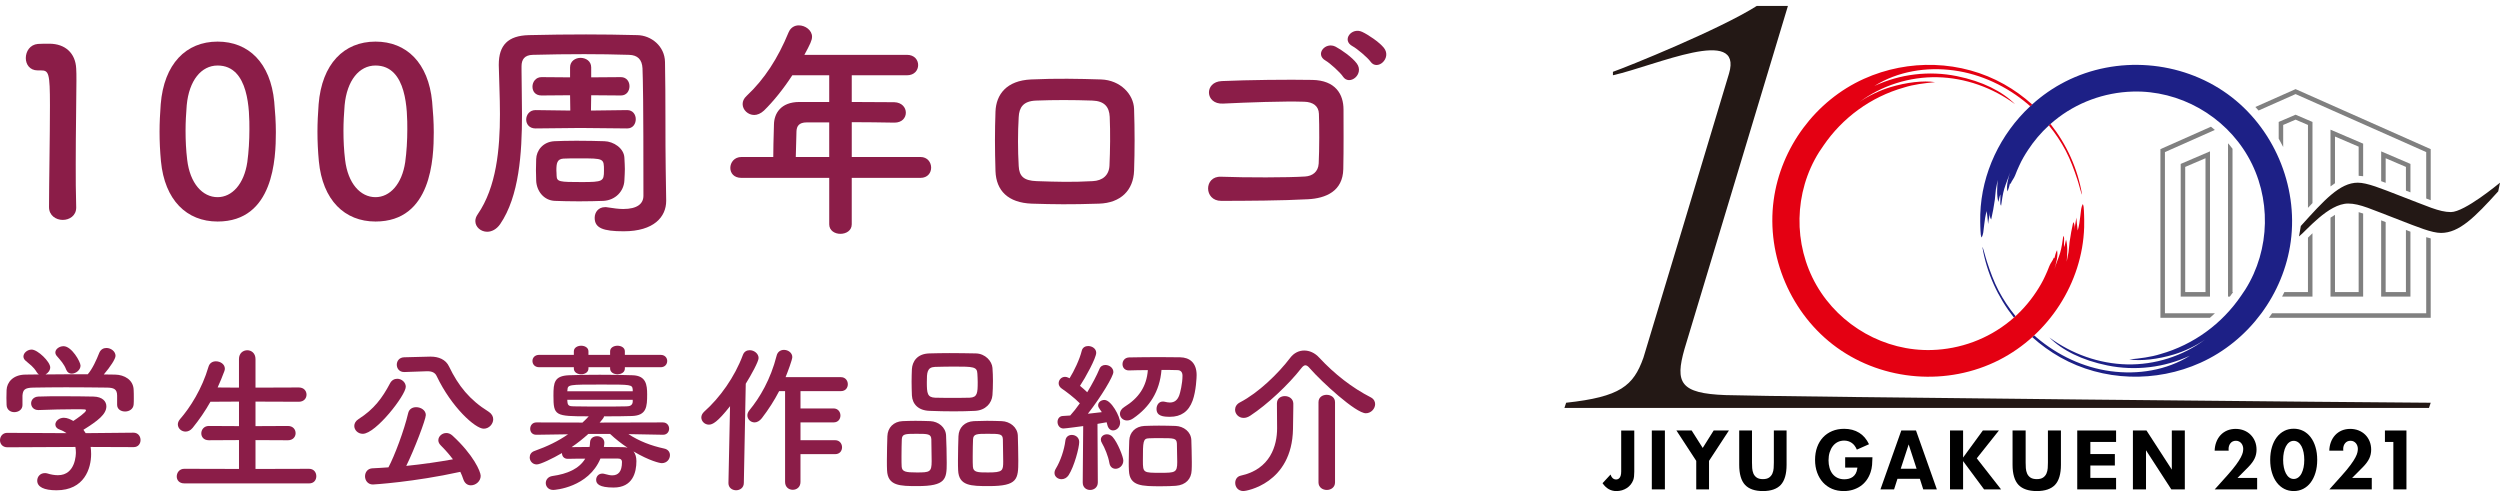 <?xml version="1.0" encoding="utf-8"?>
<!-- Generator: Adobe Illustrator 16.0.4, SVG Export Plug-In . SVG Version: 6.00 Build 0)  -->
<!DOCTYPE svg PUBLIC "-//W3C//DTD SVG 1.1//EN" "http://www.w3.org/Graphics/SVG/1.1/DTD/svg11.dtd">
<svg version="1.1" id="レイヤー_1" xmlns="http://www.w3.org/2000/svg" xmlns:xlink="http://www.w3.org/1999/xlink" x="0px"
	 y="0px" width="280px" height="55px" viewBox="0 0 280 55" enable-background="new 0 0 280 55" xml:space="preserve">
<g>
	<path fill="#8B1D48" d="M7.024,24.63c-0.754,0-1.534-0.495-1.534-1.43c0-2.418,0.104-7.957,0.104-11.389
		c0-3.641-0.13-3.926-1.014-3.926c-0.078,0-0.156,0-0.234,0c-0.052,0-0.078,0-0.13,0c-0.884,0-1.326-0.676-1.326-1.378
		c0-0.754,0.468-1.508,1.353-1.586c0.52-0.026,0.728-0.026,1.274-0.026c1.794,0,2.938,1.066,3.017,2.782
		c0.026,0.338,0.026,0.806,0.026,1.378c0,2.08-0.078,5.564-0.078,9.283c0,1.612,0,3.25,0.052,4.862c0,0.026,0,0.026,0,0.052
		C8.533,24.162,7.778,24.63,7.024,24.63z"/>
	<path fill="#8B1D48" d="M18.026,18.051c-0.104-1.118-0.156-2.21-0.156-3.302c0-0.988,0.052-2.002,0.13-3.068
		c0.364-4.524,2.834-7.021,6.37-7.021c3.484,0,5.928,2.392,6.344,6.734c0.104,1.145,0.183,2.288,0.183,3.406
		c0,2.938-0.234,10.011-6.527,10.011C20.913,24.812,18.442,22.419,18.026,18.051z M27.699,18.155
		c0.156-1.144,0.234-2.418,0.234-3.666c0-2.002,0-7.151-3.562-7.151c-1.82,0-3.198,1.664-3.458,4.447
		c-0.078,0.962-0.13,1.924-0.13,2.86c0,1.092,0.052,2.185,0.182,3.25c0.312,2.652,1.717,4.187,3.406,4.187
		C25.983,22.082,27.335,20.625,27.699,18.155z"/>
	<path fill="#8B1D48" d="M35.711,18.051c-0.104-1.118-0.156-2.21-0.156-3.302c0-0.988,0.052-2.002,0.13-3.068
		c0.364-4.524,2.834-7.021,6.371-7.021c3.484,0,5.928,2.392,6.344,6.734c0.104,1.145,0.182,2.288,0.182,3.406
		c0,2.938-0.233,10.011-6.526,10.011C38.597,24.812,36.127,22.419,35.711,18.051z M45.384,18.155
		c0.156-1.144,0.234-2.418,0.234-3.666c0-2.002,0-7.151-3.562-7.151c-1.82,0-3.199,1.664-3.459,4.447
		c-0.078,0.962-0.13,1.924-0.13,2.86c0,1.092,0.052,2.185,0.183,3.25c0.312,2.652,1.716,4.187,3.406,4.187
		C43.667,22.082,45.02,20.625,45.384,18.155z"/>
	<path fill="#8B1D48" d="M74.613,22.446c0,0.025,0,0.025,0,0.052c0,1.794-1.378,3.406-4.759,3.406c-2.314,0-3.25-0.363-3.25-1.508
		c0-0.624,0.416-1.196,1.17-1.196c0.078,0,0.182,0,0.286,0.026c0.676,0.104,1.248,0.182,1.742,0.182
		c1.586,0,2.262-0.599,2.262-1.482c0-11.05-0.052-12.715-0.104-14.275c-0.052-0.988-0.546-1.482-1.508-1.508
		c-1.69-0.052-3.354-0.078-5.019-0.078c-1.898,0-3.823,0.026-5.772,0.078c-0.91,0.026-1.248,0.52-1.248,1.274
		c0,0.183,0,0.338,0,0.521c0,1.43,0.051,3.12,0.051,4.914c0,4.291-0.312,9.126-2.444,12.248c-0.416,0.598-0.962,0.857-1.456,0.857
		c-0.702,0-1.326-0.52-1.326-1.196c0-0.233,0.078-0.494,0.26-0.754c2.106-3.042,2.496-7.333,2.496-11.233
		c0-2.002-0.104-3.874-0.13-5.46c0-0.026,0-0.052,0-0.078c0-2.158,1.014-3.25,3.38-3.302c2.236-0.052,4.29-0.078,6.396-0.078
		c1.846,0,3.692,0.026,5.746,0.078c1.534,0.026,3.068,1.222,3.095,3.016c0.078,3.822,0.025,9.075,0.078,11.935L74.613,22.446z
		 M70.219,14.385l-5.226-0.052L60,14.385h-0.026c-0.702,0-1.04-0.494-1.04-0.988c0-0.52,0.363-1.066,1.04-1.066H60l3.874,0.052
		l-0.026-1.716l-3.172,0.026H60.65c-0.702,0-1.014-0.468-1.014-0.988S60,8.639,60.65,8.639h0.026l3.172,0.025V7.546
		c0-0.702,0.598-1.066,1.17-1.066c0.598,0,1.196,0.364,1.196,1.066v1.118l3.302-0.025h0.026c0.649,0,0.962,0.52,0.962,1.014
		c0,0.521-0.312,1.04-0.962,1.04h-0.026l-3.302-0.026l-0.026,1.716l4.03-0.052h0.026c0.65,0,0.962,0.52,0.962,1.014
		c0,0.521-0.312,1.04-0.962,1.04H70.219z M60.026,19.091c0-0.364,0.026-0.728,0.026-1.274c0.026-0.936,0.728-1.924,2.028-2.002
		c0.598-0.026,1.508-0.052,2.47-0.052c1.144,0,2.366,0.026,3.146,0.052c1.015,0.026,2.185,0.78,2.236,1.846
		c0.026,0.546,0.052,0.91,0.052,1.274c0,0.364-0.026,0.728-0.052,1.274c-0.052,1.196-0.988,2.21-2.34,2.288
		c-0.702,0.026-1.716,0.052-2.73,0.052s-2.028-0.025-2.73-0.052c-1.222-0.052-2.028-1.092-2.08-2.263
		C60.052,19.741,60.026,19.429,60.026,19.091z M64.915,17.739c-0.729,0-1.431,0-1.82,0.026c-0.702,0.052-0.78,0.52-0.78,1.326
		c0,0.156,0.026,0.286,0.026,0.598c0.026,0.676,0.312,0.702,2.808,0.702c2.366,0,2.496-0.078,2.496-1.274
		C67.645,17.739,67.645,17.739,64.915,17.739z"/>
	<path fill="#8B1D48" d="M95.395,19.923v5.201c0,0.701-0.625,1.066-1.274,1.066c-0.624,0-1.248-0.365-1.248-1.066v-5.201h-9.829
		c-0.858,0-1.248-0.546-1.248-1.118c0-0.598,0.442-1.222,1.248-1.222h3.562c0-0.858,0.026-1.82,0.078-3.666
		c0.025-1.17,0.728-2.496,2.86-2.496h3.328v-2.99h-4.134c-1.014,1.56-2.158,2.964-3.172,3.952c-0.364,0.338-0.754,0.494-1.092,0.494
		c-0.702,0-1.3-0.572-1.3-1.223c0-0.312,0.13-0.624,0.442-0.91c2.002-1.872,3.51-4.212,4.707-7.124
		c0.234-0.546,0.676-0.78,1.144-0.78c0.728,0,1.482,0.546,1.482,1.274c0,0.39-0.208,0.833-0.858,2.028h11.493
		c0.832,0,1.248,0.572,1.248,1.145c0,0.572-0.416,1.144-1.248,1.144h-6.188v2.99c1.586,0,3.198,0.026,4.759,0.026
		c0.857,0.026,1.299,0.598,1.299,1.17c0,0.571-0.416,1.118-1.273,1.118h-0.025c-1.509-0.026-3.173-0.052-4.759-0.052v3.9h7.696
		c0.779,0,1.195,0.598,1.195,1.196c0,0.572-0.389,1.144-1.195,1.144H95.395z M92.872,13.709H90.35c-0.884,0-1.118,0.442-1.144,0.988
		c-0.026,0.806-0.052,1.924-0.078,2.886h3.744V13.709z"/>
	<path fill="#8B1D48" d="M123.091,22.809c-3.225,0.104-5.018,0.078-7.541,0c-2.65-0.104-3.977-1.456-4.055-3.64
		c-0.078-2.574-0.078-4.447,0-6.683c0.078-1.924,1.248-3.458,3.977-3.588c2.912-0.13,5.332-0.078,7.854,0
		c2.158,0.078,3.641,1.664,3.691,3.303c0.078,2.366,0.078,4.68,0,6.916C126.94,21.301,125.536,22.731,123.091,22.809z
		 M124.288,13.085c-0.053-1.118-0.6-1.769-1.926-1.82c-2.236-0.078-4.289-0.078-6.318,0c-1.455,0.052-1.896,0.78-1.949,1.846
		c-0.104,1.69-0.104,3.718,0,5.486c0.053,1.144,0.572,1.638,2.002,1.69c2.365,0.078,3.926,0.13,6.293,0
		c1.092-0.053,1.82-0.65,1.871-1.742C124.339,16.829,124.364,14.827,124.288,13.085z"/>
	<path fill="#8B1D48" d="M146.497,22.315c-2.756,0.156-7.047,0.182-9.725,0.182c-1.949,0-1.949-2.782-0.025-2.704
		c2.781,0.104,7.514,0.104,9.439-0.026c0.779-0.052,1.455-0.494,1.508-1.457c0.078-1.56,0.078-4.212,0.025-5.564
		c-0.025-0.858-0.65-1.326-1.639-1.352c-2.287-0.078-6.396,0.078-9.1,0.208c-2.029,0.104-2.133-2.444-0.131-2.522
		c2.861-0.129,7.541-0.182,10.141-0.129c2.574,0.051,3.484,1.586,3.484,3.328c0,1.586,0.027,4.342-0.025,6.657
		C150.399,21.432,148.474,22.211,146.497,22.315z M150.399,8.561c-0.287-0.442-1.432-1.482-1.926-1.768
		c-1.248-0.703-0.025-2.158,1.119-1.561c0.65,0.338,1.871,1.196,2.365,1.873C152.843,8.3,151.126,9.679,150.399,8.561z
		 M151.491,5.18c-1.275-0.676-0.105-2.158,1.066-1.612c0.676,0.312,1.924,1.145,2.443,1.794c0.91,1.17-0.754,2.626-1.508,1.534
		C153.181,6.455,151.985,5.44,151.491,5.18z"/>
	<path fill="#8B1D48" d="M10.152,50.059c0.036,0.252,0.054,0.521,0.054,0.791c0,1.617-0.755,4.061-3.881,4.061
		c-1.402,0-2.156-0.377-2.156-1.078c0-0.449,0.341-0.844,0.844-0.844c0.09,0,0.18,0,0.288,0.035
		c0.395,0.127,0.808,0.199,1.186,0.199c2.012,0,2.012-2.408,2.012-2.553c0-0.215-0.018-0.414-0.054-0.611l-7.619,0.037
		C0.27,50.096,0,49.699,0,49.305c0-0.414,0.288-0.826,0.808-0.826l6.649,0.035c-0.215-0.145-0.449-0.287-0.719-0.377
		c-0.377-0.125-0.539-0.359-0.539-0.594c0-0.377,0.414-0.754,0.952-0.754c0.396,0,0.773,0.197,1.06,0.359
		c0.468-0.307,1.42-0.971,1.42-1.186c0-0.072-0.073-0.109-0.198-0.109c-0.198-0.018-0.539-0.018-0.952-0.018
		c-1.15,0-2.893,0.037-4.151,0.09c-0.018,0-0.018,0-0.036,0c-0.539,0-0.809-0.377-0.809-0.754c0-0.359,0.27-0.736,0.827-0.756
		c0.773-0.035,1.743-0.035,2.695-0.035c1.312,0,2.624,0.018,3.45,0.035c1.024,0.02,1.456,0.539,1.456,1.096
		c0,0.881-0.953,1.619-2.569,2.625c0.089,0.125,0.179,0.252,0.251,0.377l5.355-0.053c0.521,0,0.79,0.412,0.79,0.826
		c0,0.395-0.251,0.791-0.772,0.791L10.152,50.059z M13.118,44.309c0-0.754-0.396-0.881-1.132-0.898
		c-1.438-0.018-3.055-0.035-4.618-0.035c-1.276,0-2.534,0.018-3.647,0.035c-0.988,0.018-1.15,0.27-1.205,0.898c0,0,0,0,0,1.043
		v0.018c0,0.504-0.449,0.791-0.916,0.791c-0.414,0-0.845-0.252-0.863-0.809c0-0.234-0.018-0.504-0.018-0.791
		c0-0.305,0.018-0.611,0.018-0.881c0.036-0.844,0.701-1.707,2.103-1.725l1.509-0.018c-0.09-0.055-0.162-0.145-0.233-0.252
		c-0.377-0.629-0.772-0.863-1.258-1.293c-0.162-0.145-0.233-0.307-0.233-0.469c0-0.395,0.449-0.771,0.916-0.771
		c0.683,0,2.084,1.365,2.084,1.994c0,0.322-0.234,0.629-0.521,0.791c1.581-0.02,3.145-0.02,4.726-0.02
		c0.521-0.592,0.988-1.635,1.276-2.371c0.162-0.412,0.485-0.574,0.809-0.574c0.503,0,1.024,0.377,1.024,0.881
		c0,0.34-0.575,1.221-1.312,2.084c0.413,0,0.845,0.018,1.258,0.018c1.061,0.018,2.049,0.594,2.084,1.707
		c0.018,0.252,0.018,0.629,0.018,0.971c0,0.252,0,0.484-0.018,0.664c-0.036,0.521-0.503,0.791-0.953,0.791
		c-0.467,0-0.898-0.252-0.898-0.756c0-0.016,0-0.016,0-0.035V44.309z M8.032,41.848c-0.252,0-0.485-0.125-0.611-0.432
		c-0.251-0.666-0.647-1.061-1.06-1.547c-0.108-0.125-0.162-0.268-0.162-0.395c0-0.377,0.449-0.701,0.916-0.701
		c0.917,0,1.905,1.762,1.905,2.176C9.021,41.434,8.499,41.848,8.032,41.848z"/>
	<path fill="#8B1D48" d="M20.639,54.139c-0.575,0-0.844-0.377-0.844-0.773c0-0.43,0.306-0.861,0.844-0.861l6.128,0.016v-3.232
		l-3.378,0.018c-0.575,0-0.844-0.377-0.844-0.773c0-0.412,0.305-0.826,0.844-0.826l3.378,0.018v-2.748l-3.199,0.018
		c-0.575,1.023-1.24,1.994-1.995,2.928c-0.252,0.307-0.539,0.414-0.791,0.414c-0.468,0-0.863-0.359-0.863-0.809
		c0-0.18,0.072-0.377,0.234-0.574c1.15-1.312,2.479-3.414,3.198-5.877c0.126-0.432,0.468-0.611,0.827-0.611
		c0.503,0,1.006,0.324,1.006,0.828c0,0.07-0.018,0.178-0.054,0.27c-0.233,0.627-0.485,1.238-0.755,1.832l2.39,0.018v-3.199
		c0-0.664,0.467-0.988,0.935-0.988c0.449,0,0.916,0.324,0.916,0.988v3.199l4.852-0.018c0.575,0,0.863,0.395,0.863,0.809
		c0,0.396-0.288,0.791-0.863,0.791l-4.852-0.018v2.748l3.63-0.018c0.575,0,0.862,0.395,0.862,0.809c0,0.396-0.288,0.791-0.862,0.791
		l-3.63-0.018v3.232l6.002-0.016c0.539,0,0.809,0.412,0.809,0.826c0,0.412-0.251,0.809-0.809,0.809H20.639z"/>
	<path fill="#8B1D48" d="M39.679,47.705c0-0.27,0.144-0.557,0.485-0.773c1.725-1.096,2.659-2.371,3.504-3.971
		c0.197-0.395,0.521-0.539,0.827-0.539c0.485,0,0.952,0.396,0.952,0.898c0,0.936-3.36,5.266-4.815,5.266
		C40.074,48.586,39.679,48.154,39.679,47.705z M41.763,54.264c-0.575,0-0.88-0.467-0.88-0.916s0.288-0.881,0.844-0.898
		c0.575-0.018,1.168-0.072,1.779-0.107c0.665-1.24,1.761-4.135,2.21-6.074c0.108-0.467,0.485-0.664,0.898-0.664
		c0.521,0,1.078,0.34,1.078,0.879c0,0.486-1.294,3.883-2.192,5.697c1.797-0.18,3.629-0.449,5.229-0.736
		c-0.413-0.557-0.881-1.078-1.366-1.564c-0.198-0.197-0.27-0.395-0.27-0.574c0-0.432,0.413-0.809,0.898-0.809
		c0.233,0,0.467,0.09,0.683,0.287c2.354,2.156,3.163,4.043,3.163,4.51c0,0.611-0.557,1.061-1.096,1.061
		c-0.359,0-0.683-0.197-0.845-0.664c-0.09-0.289-0.215-0.576-0.341-0.846C46.345,53.994,41.835,54.264,41.763,54.264z
		 M45.303,41.668c-0.018,0-0.018,0-0.036,0c-0.557,0-0.827-0.414-0.827-0.826c0-0.396,0.27-0.811,0.827-0.826l2.893-0.074
		c0.018,0,0.054,0,0.072,0c0.88,0,1.689,0.307,2.066,1.115c1.024,2.139,2.3,3.736,4.42,5.049c0.359,0.234,0.521,0.539,0.521,0.846
		c0,0.539-0.467,1.061-1.06,1.061c-0.953,0-3.612-2.408-5.265-5.877c-0.18-0.395-0.521-0.557-1.024-0.557c-0.018,0-0.054,0-0.072,0
		L45.303,41.668z"/>
	<path fill="#8B1D48" d="M74.244,48.693l-3.863-0.072c1.222,0.791,2.516,1.295,4.007,1.617c0.449,0.09,0.647,0.414,0.647,0.736
		c0,0.449-0.341,0.9-0.917,0.9c-0.216,0-1.366-0.252-3.163-1.312c0.216,0.27,0.323,0.646,0.323,1.078
		c0,1.275-0.413,2.965-2.551,2.965c-1.618,0-1.959-0.414-1.959-0.863c0-0.359,0.252-0.699,0.701-0.699
		c0.089,0,0.198,0.018,0.305,0.053c0.324,0.09,0.575,0.145,0.791,0.145c0.683,0,1.096-0.414,1.096-1.492
		c0-0.287-0.179-0.395-0.503-0.395h-1.905c-1.347,3.234-5.085,3.521-5.283,3.521c-0.557,0-0.844-0.395-0.844-0.771
		c0-0.361,0.251-0.721,0.754-0.791c1.671-0.234,2.983-0.809,3.666-1.941c-0.701,0-1.383,0-1.923,0.018c-0.018,0-0.018,0-0.036,0
		c-0.449,0-0.647-0.322-0.647-0.646c-1.042,0.611-2.426,1.275-2.821,1.275c-0.485,0-0.791-0.395-0.791-0.789
		c0-0.307,0.161-0.594,0.539-0.721c1.456-0.521,2.642-1.096,3.756-1.867l-3.54,0.053h-0.018c-0.467,0-0.683-0.324-0.683-0.664
		c0-0.359,0.234-0.719,0.701-0.719l5.157,0.018c0.233-0.217,0.467-0.449,0.701-0.701c-3.792,0-3.954-0.055-3.954-2.336
		c0-1.438,0.09-2.191,1.725-2.264c0.881-0.037,2.157-0.055,3.468-0.055s2.659,0.018,3.684,0.055
		c1.492,0.053,1.617,1.059,1.617,2.139c0,1.383-0.054,2.371-1.707,2.426c-0.935,0.035-2.031,0.035-3.127,0.035
		c0,0.072,0,0.162-0.485,0.701l7.08-0.018c0.468,0,0.701,0.359,0.701,0.701s-0.233,0.682-0.683,0.682H74.244z M69.985,41.129v0.143
		c0,0.432-0.413,0.646-0.826,0.646s-0.826-0.215-0.826-0.646v-0.143h-2.426v0.143c0,0.432-0.414,0.646-0.827,0.646
		c-0.396,0-0.809-0.215-0.809-0.646v-0.143H60.39c-0.503,0-0.755-0.342-0.755-0.701c0-0.342,0.251-0.684,0.755-0.684h3.881V39.35
		c0-0.414,0.413-0.629,0.826-0.629c0.396,0,0.809,0.215,0.809,0.629v0.395h2.426V39.35c0-0.414,0.413-0.629,0.826-0.629
		s0.826,0.215,0.826,0.629v0.395h4.008c0.485,0,0.736,0.342,0.736,0.684c0,0.359-0.251,0.701-0.736,0.701H69.985z M70.866,43.645
		c-0.054-0.576-0.144-0.576-3.504-0.576c-3.702,0-3.773,0-3.81,0.629l-0.018,0.127h7.332V43.645z M70.866,44.775h-7.332
		c0,0.092,0.018,0.162,0.018,0.234c0.036,0.414,0.197,0.502,0.719,0.502c0.844,0.02,2.084,0.02,3.343,0.02
		c0.898,0,1.814,0,2.569-0.02c0.395,0,0.665-0.143,0.683-0.52V44.775z M65.889,48.604c-0.575,0.521-1.205,1.025-1.869,1.475
		c0.557,0,1.276-0.02,2.013-0.02c0.036-0.18,0.036-0.342,0.054-0.539c0.018-0.449,0.395-0.664,0.791-0.664s0.809,0.252,0.809,0.736
		c0,0.09-0.018,0.287-0.054,0.467c0.772,0,1.509,0.02,2.084,0.02c0.216,0,0.414,0.018,0.575,0.07
		c-0.701-0.467-1.366-0.988-1.958-1.545H65.889z"/>
	<path fill="#8B1D48" d="M81.586,54.084l0.179-8.59c-1.419,1.799-1.958,2.066-2.372,2.066c-0.467,0-0.845-0.377-0.845-0.807
		c0-0.217,0.108-0.449,0.323-0.648c1.761-1.562,3.415-3.881,4.331-6.344c0.144-0.395,0.45-0.539,0.773-0.539
		c0.485,0,0.988,0.379,0.988,0.881c0,0.377-0.809,1.869-1.438,2.875l-0.215,11.105c0,0.559-0.449,0.826-0.863,0.826
		c-0.431,0-0.862-0.268-0.862-0.807V54.084z M89.654,50.867v3.109c0,0.592-0.431,0.881-0.863,0.881
		c-0.431,0-0.862-0.289-0.862-0.881v-10.17h-0.665c-0.539,1.041-1.168,2.029-1.94,3.035c-0.252,0.324-0.558,0.469-0.809,0.469
		c-0.449,0-0.809-0.359-0.809-0.791c0-0.18,0.072-0.377,0.234-0.576c1.168-1.418,2.372-3.467,3.037-6.09
		c0.108-0.469,0.467-0.666,0.827-0.666c0.467,0,0.934,0.324,0.934,0.809c0,0.287-0.539,1.727-0.754,2.246h6.2
		c0.502,0,0.772,0.395,0.772,0.791c0,0.395-0.252,0.773-0.772,0.773h-4.529v1.939h3.702c0.503,0,0.772,0.396,0.772,0.791
		s-0.251,0.773-0.772,0.773h-3.702v1.994h3.881c0.503,0,0.773,0.395,0.773,0.791c0,0.395-0.252,0.771-0.773,0.771H89.654z"/>
	<path fill="#8B1D48" d="M102.765,54.443c-1.979,0-3.344-0.018-3.415-1.777c-0.018-0.307-0.018-0.684-0.018-1.08
		c0-0.969,0.036-2.102,0.054-2.73c0.035-0.971,0.701-1.637,1.689-1.689c0.502-0.018,0.988-0.035,1.455-0.035
		c0.557,0,1.096,0.018,1.652,0.035c0.916,0.037,1.744,0.684,1.779,1.617c0.037,0.736,0.072,2.084,0.072,3.072
		C106.034,53.654,105.927,54.443,102.765,54.443z M104.31,49.197c-0.037-0.594-0.359-0.611-1.672-0.611
		c-1.275,0-1.6,0.018-1.635,0.611c-0.018,0.395-0.035,1.221-0.035,1.939c0,0.449,0,0.863,0.018,1.115
		c0.035,0.592,0.467,0.664,1.689,0.664c1.455,0,1.67-0.035,1.67-1.258C104.345,50.904,104.327,49.717,104.31,49.197z
		 M109.196,46.016c-0.771,0.037-1.562,0.055-2.354,0.055c-0.898,0-1.814-0.018-2.713-0.055c-1.295-0.035-1.941-0.771-1.996-1.725
		c-0.018-0.504-0.035-1.043-0.035-1.545c0-0.504,0.018-1.006,0.035-1.42c0.055-0.791,0.541-1.707,1.959-1.744
		c0.666-0.018,1.457-0.035,2.266-0.035c0.969,0,1.994,0.018,2.928,0.035c1.078,0.02,1.816,0.881,1.869,1.617
		c0.035,0.449,0.055,0.953,0.055,1.457c0,0.574-0.02,1.131-0.055,1.6C111.083,45.154,110.384,45.963,109.196,46.016z
		 M109.503,42.799c0-0.322-0.02-0.646-0.037-0.951c-0.035-0.773-0.449-0.791-2.623-0.791c-0.701,0-1.42,0.018-2.121,0.035
		c-0.898,0.037-0.916,0.648-0.916,1.707c0,1.258,0.055,1.707,0.934,1.744c0.631,0.018,1.295,0.018,1.941,0.018s1.312,0,1.924-0.018
		C109.466,44.506,109.503,44.021,109.503,42.799z M110.761,54.443c-2.014,0-3.379-0.018-3.451-1.777
		c-0.018-0.307-0.018-0.684-0.018-1.08c0-0.969,0.035-2.102,0.055-2.73c0.035-0.971,0.699-1.637,1.725-1.689
		c0.521-0.018,1.006-0.035,1.473-0.035c0.559,0,1.096,0.018,1.654,0.035c0.916,0.037,1.76,0.684,1.797,1.617
		c0.018,0.666,0.053,1.869,0.053,2.822C114.048,53.654,113.995,54.443,110.761,54.443z M112.323,49.197
		c-0.035-0.594-0.324-0.611-1.672-0.611c-1.221,0-1.635,0-1.67,0.611c-0.018,0.395-0.037,1.221-0.037,1.939
		c0,0.449,0,0.863,0.02,1.115c0.035,0.664,0.557,0.664,1.707,0.664c1.652,0,1.688-0.197,1.688-1.258
		C112.358,50.904,112.341,49.717,112.323,49.197z"/>
	<path fill="#8B1D48" d="M118.892,53.67c-0.412,0-0.789-0.287-0.789-0.699c0-0.162,0.053-0.324,0.162-0.504
		c0.502-0.826,0.934-2.084,1.059-3.127c0.055-0.43,0.379-0.629,0.719-0.629c0.414,0,0.828,0.287,0.828,0.791
		c0,0.646-0.559,2.75-1.188,3.721C119.485,53.527,119.181,53.67,118.892,53.67z M121.265,54.031l0.053-6.309
		c-0.018,0-1.994,0.27-2.209,0.27c-0.432,0-0.666-0.377-0.666-0.736c0-0.324,0.199-0.646,0.576-0.664
		c0.232-0.02,0.521-0.037,0.844-0.055c0.342-0.377,0.719-0.844,1.078-1.365c-0.611-0.629-1.598-1.365-2.029-1.654
		c-0.234-0.162-0.342-0.377-0.342-0.592c0-0.359,0.287-0.719,0.719-0.719c0.125,0,0.252,0.035,0.395,0.107l0.107,0.053
		c0.504-0.807,1.133-2.119,1.367-3.09c0.09-0.359,0.395-0.521,0.719-0.521c0.432,0,0.898,0.287,0.898,0.756
		c0,0.592-1.223,2.82-1.816,3.701c0.289,0.234,0.559,0.484,0.811,0.719c0.557-0.916,1.059-1.869,1.365-2.605
		c0.125-0.322,0.395-0.449,0.664-0.449c0.449,0,0.898,0.322,0.898,0.791c0,0.467-1.33,2.713-2.857,4.672
		c0.594-0.072,1.15-0.127,1.564-0.18c-0.396-0.557-0.414-0.611-0.414-0.773c0-0.342,0.342-0.594,0.701-0.594
		c0.773,0,1.762,1.869,1.762,2.535c0,0.521-0.396,0.879-0.791,0.879c-0.27,0-0.521-0.178-0.629-0.574
		c-0.037-0.107-0.055-0.232-0.09-0.34c-0.252,0.053-0.611,0.107-1.025,0.18l0.037,6.559c0,0.557-0.432,0.844-0.863,0.844
		c-0.414,0-0.826-0.27-0.826-0.826V54.031z M124.247,51.838c-0.125-0.756-0.521-1.689-0.826-2.209
		c-0.09-0.145-0.125-0.271-0.125-0.396c0-0.359,0.322-0.592,0.682-0.592c0.215,0,0.449,0.09,0.629,0.287
		c0.576,0.646,1.205,2.246,1.205,2.658c0,0.557-0.449,0.918-0.863,0.918C124.624,52.504,124.319,52.305,124.247,51.838z
		 M126.44,41.488c-0.486,0-0.719-0.342-0.719-0.701c0-0.377,0.25-0.736,0.736-0.756c0.951-0.016,2.191-0.035,3.379-0.035
		c0.826,0,1.652,0.02,2.334,0.02c1.061,0.016,1.852,0.609,1.852,1.994c0,0.215-0.055,1.777-0.449,2.857
		c-0.449,1.238-1.311,1.814-2.533,1.814c-0.756,0-1.51-0.072-1.51-0.881c0-0.414,0.252-0.826,0.701-0.826
		c0.072,0,0.125,0,0.197,0.018c0.217,0.053,0.414,0.09,0.594,0.09c0.52,0,0.861-0.27,1.061-0.826
		c0.088-0.234,0.357-1.295,0.357-2.176c0-0.432-0.232-0.627-0.574-0.627c-0.502-0.02-1.133-0.02-1.779-0.02
		c-0.197,2.426-1.348,4.17-3.145,5.408c-0.252,0.182-0.502,0.252-0.719,0.252c-0.467,0-0.791-0.359-0.791-0.754
		c0-0.252,0.145-0.539,0.486-0.754c1.6-0.988,2.498-2.266,2.641-4.133c-0.771,0-1.508,0.016-2.102,0.035H126.44z M131.704,54.408
		c-0.467,0.035-1.041,0.053-1.635,0.053c-2.191,0-3.559,0-3.629-1.76c-0.02-0.307-0.02-0.629-0.02-0.971
		c0-0.844,0.037-1.744,0.055-2.373c0.035-0.951,0.701-1.598,1.689-1.652c0.502-0.018,1.078-0.035,1.635-0.035
		c0.664,0,1.33,0.018,1.869,0.035c0.898,0.037,1.725,0.648,1.762,1.582c0.018,0.664,0.053,1.635,0.053,2.461
		c0,0.342,0,0.646-0.018,0.918C133.431,53.635,132.819,54.318,131.704,54.408z M131.812,49.682
		c-0.035-0.611-0.305-0.611-1.904-0.611c-0.43,0-0.881,0-1.203,0.018c-0.684,0.02-0.701,0.307-0.701,2.498
		c0,1.367,0.035,1.367,1.959,1.367c1.652,0,1.887-0.018,1.887-1.205C131.849,51.082,131.831,50.186,131.812,49.682z"/>
	<path fill="#8B1D48" d="M152.974,46.285c-1.115,0-4.924-3.486-6.289-5.049c-0.162-0.197-0.324-0.324-0.486-0.324
		c-0.125,0-0.287,0.107-0.449,0.324c-1.438,1.85-3.828,4.08-5.715,5.318c-0.27,0.18-0.52,0.252-0.754,0.252
		c-0.557,0-0.953-0.449-0.953-0.916c0-0.305,0.162-0.629,0.557-0.828c2.049-1.059,4.295-3.232,5.625-4.994
		c0.414-0.539,0.971-0.809,1.564-0.809c0.574,0,1.186,0.252,1.689,0.809c1.725,1.85,3.664,3.359,5.768,4.438
		c0.342,0.18,0.484,0.469,0.484,0.756C154.015,45.766,153.565,46.285,152.974,46.285z M143.017,45.172
		c0-0.539,0.434-0.809,0.881-0.809c0.469,0,0.936,0.287,0.953,0.826c0,0.09,0,0.234,0,0.414c0,0.736-0.018,2.012-0.035,2.443
		C144.708,54.191,139.532,55,139.28,55c-0.629,0-0.936-0.467-0.936-0.916c0-0.359,0.199-0.719,0.611-0.809
		c3.344-0.719,4.08-3.396,4.08-5.301c0-0.574-0.02-2.209-0.02-2.785V45.172z M147.671,45.045c0-0.557,0.451-0.826,0.918-0.826
		s0.934,0.287,0.934,0.826v8.986c0,0.557-0.467,0.844-0.916,0.844c-0.467,0-0.936-0.287-0.936-0.844V45.045z"/>
</g>
<g>
	<g>
		<g>
			<path fill="#1D2086" d="M222.55,29.34c-0.215-0.648-0.422-1.574-0.527-1.68c0.492,2.93,1.74,5.641,3.537,7.912
				c0.061-0.055,0.119-0.111,0.18-0.164c-0.725-0.885-1.361-1.838-1.895-2.85C223.319,31.557,222.901,30.414,222.55,29.34z"/>
		</g>
		<g>
			<path fill="#1D2086" d="M249.479,10.529c-5.248-3.779-12.412-4.325-18.174-1.386c-1.348,0.686-2.59,1.552-3.703,2.555
				c-0.072,0.066-0.145,0.132-0.217,0.2c-3.334,3.108-5.449,7.486-5.594,12.104c-0.01,0.277-0.004,0.554-0.006,0.831
				c-0.002,0.403,0.023,0.68,0.031,1.02c0.006,0.232,0.033,0.662,0.137,0.742c0.082-0.192,0.141-0.334,0.172-0.553
				c0.043-0.274,0.066-0.553,0.1-0.828c0.061-0.53,0.133-1.062,0.287-1.573c0.055,0.484,0.119,0.967,0.156,1.452
				c0.045-0.477,0.186-0.942,0.189-1.422c-0.002,0.305-0.041,0.652,0.156,0.911c0.168-0.737,0.305-1.481,0.41-2.231
				c0.053-0.379,0.059-0.763,0.117-1.14c0.055-0.356,0.148-0.703,0.203-1.059c-0.059,0.822-0.137,1.666,0.072,2.474
				c0.078-0.284,0.109-0.583,0.225-0.855c0.014,0.234,0.002,0.469-0.002,0.705c-0.004,0.192-0.033,0.406,0.082,0.573
				c0.102-0.631,0.172-1.271,0.354-1.886c0.186-0.629,0.465-1.225,0.646-1.854c-0.186,0.691-0.426,1.407-0.297,2.132
				c0.158-0.288,0.215-0.613,0.305-0.925c0.006,0.037,0.02,0.068,0.049,0.093c0.123-0.348,0.387-0.619,0.516-0.964
				c0.072-0.19,0.146-0.377,0.225-0.563c0.064-0.152,0.133-0.296,0.248-0.553c0.271-0.604,0.615-1.187,0.98-1.739
				c0.658-1.005,1.443-1.927,2.328-2.739c0.061-0.054,0.119-0.11,0.18-0.164c0.146-0.13,0.295-0.257,0.447-0.38
				c2.471-2.021,5.566-3.155,8.752-3.25c5.25-0.156,10.281,2.692,12.904,7.239c2.65,4.591,2.541,10.443-0.283,14.934
				c-0.152,0.242-0.312,0.477-0.48,0.709c-2.125,3.119-5.301,5.461-9.02,6.516c-1.121,0.355-2.287,0.482-3.492,0.604
				c1.297,0.201,3.189-0.016,5.014-0.564c1.131-0.342,2.428-0.941,3.479-1.676c-2.5,1.869-5.631,2.863-8.748,2.793
				c-3.121-0.068-6.191-1.168-8.701-3.018c1.439,1.439,3.65,2.555,6.504,3.137c3.113,0.635,6.371,0.244,9.25-1.098
				c-2.625,1.654-5.857,2.154-8.902,1.74c-3.053-0.414-5.932-1.783-8.277-3.77c-0.092-0.078-0.182-0.16-0.273-0.24
				c-0.07,0.066-0.143,0.131-0.217,0.197c0.959,0.863,2.012,1.623,3.141,2.262c4.789,2.701,10.711,2.859,15.705,0.607
				c5.416-2.441,9.314-7.691,10.109-13.592C257.411,20.757,254.618,14.232,249.479,10.529z"/>
		</g>
	</g>
	<g>
		<g>
			<path fill="#E40012" d="M229.476,14.051c0.725,0.884,1.363,1.836,1.895,2.85c0.525,1.002,0.941,2.144,1.297,3.219
				c0.213,0.648,0.42,1.572,0.525,1.678c-0.492-2.928-1.74-5.639-3.537-7.911l0,0C229.595,13.941,229.536,13.997,229.476,14.051z"/>
		</g>
		<g>
			<path fill="#E40012" d="M227.603,11.699c-0.957-0.863-2.01-1.623-3.141-2.261c-4.787-2.702-10.709-2.86-15.703-0.608
				c-5.418,2.442-9.314,7.692-10.109,13.592c-0.846,6.28,1.947,12.807,7.086,16.508c5.248,3.779,12.412,4.324,18.174,1.385
				c5.531-2.82,9.318-8.623,9.516-14.859c0.008-0.276,0.002-0.552,0.004-0.83c0.002-0.403-0.023-0.682-0.031-1.02
				c-0.006-0.233-0.033-0.662-0.137-0.744c-0.082,0.193-0.141,0.335-0.172,0.553c-0.043,0.276-0.066,0.553-0.1,0.829
				c-0.061,0.531-0.133,1.061-0.287,1.572c-0.055-0.482-0.119-0.966-0.156-1.452c-0.045,0.477-0.186,0.941-0.189,1.423
				c0.002-0.307,0.043-0.652-0.156-0.911c-0.166,0.737-0.303,1.481-0.41,2.231c-0.053,0.378-0.059,0.762-0.117,1.14
				c-0.055,0.354-0.148,0.704-0.205,1.06c0.061-0.823,0.139-1.667-0.072-2.475c-0.078,0.284-0.107,0.582-0.223,0.855
				c-0.014-0.234-0.002-0.47,0.002-0.703c0.004-0.193,0.033-0.408-0.084-0.575c-0.102,0.632-0.17,1.271-0.352,1.888
				c-0.186,0.627-0.465,1.225-0.646,1.854c0.186-0.693,0.426-1.408,0.297-2.134c-0.156,0.288-0.217,0.614-0.305,0.925
				c-0.006-0.037-0.02-0.066-0.049-0.094c-0.123,0.348-0.387,0.621-0.516,0.965c-0.07,0.189-0.146,0.379-0.225,0.564
				c-0.064,0.15-0.133,0.295-0.248,0.553c-0.271,0.605-0.615,1.186-0.979,1.74c-0.811,1.234-1.811,2.348-2.957,3.281
				c-2.473,2.021-5.566,3.156-8.752,3.25c-5.252,0.158-10.281-2.691-12.904-7.238c-2.65-4.592-2.541-10.443,0.283-14.933
				c0.152-0.242,0.312-0.477,0.48-0.71c2.125-3.12,5.301-5.461,9.021-6.516c1.117-0.355,2.285-0.483,3.49-0.604
				c-1.295-0.2-3.189,0.017-5.014,0.566c-1.129,0.34-2.428,0.939-3.479,1.675c2.5-1.868,5.631-2.862,8.75-2.792
				c3.119,0.067,6.189,1.168,8.699,3.017c-1.441-1.441-3.652-2.555-6.504-3.136c-3.113-0.635-6.371-0.245-9.25,1.098
				c2.625-1.655,5.859-2.155,8.902-1.741c3.053,0.415,5.93,1.782,8.277,3.77c0.092,0.078,0.182,0.16,0.273,0.242
				C227.458,11.831,227.53,11.765,227.603,11.699L227.603,11.699z"/>
		</g>
	</g>
	<g>
		<path fill="#808080" d="M261.519,15.292l2.65,1.134v3.264c0.162,0.004,0.33,0.021,0.504,0.046v-3.646l-3.658-1.567v6.358
			c0.17-0.128,0.338-0.25,0.504-0.358V15.292z"/>
		<path fill="#808080" d="M264.169,32.711h-2.65v-8.653c-0.168,0.098-0.336,0.205-0.504,0.321v8.841h3.658v-9.304
			c-0.178-0.06-0.346-0.112-0.504-0.156V32.711z"/>
		<path fill="#808080" d="M249.538,33.221h0.203c0.125-0.168,0.25-0.338,0.369-0.51h-0.068V16.659
			c-0.15-0.199-0.307-0.396-0.469-0.587l-0.035,0.016V33.221z"/>
		<path fill="#808080" d="M247.519,16.952l-3.281,1.407v14.862h3.281V16.952z M247.015,32.711h-2.271V18.695l2.271-0.974V32.711z"/>
		<path fill="#808080" d="M272.239,22.425v-5.721l-15.135-6.723l-4.506,2.001c0.123,0.13,0.242,0.262,0.361,0.396l4.145-1.84
			l14.631,6.497v5.198C271.911,22.303,272.079,22.365,272.239,22.425z"/>
		<path fill="#808080" d="M272.239,35.596v-8.895c-0.162-0.039-0.33-0.085-0.504-0.137v8.523h-17.262
			c-0.117,0.17-0.236,0.342-0.359,0.508H272.239z"/>
		<path fill="#808080" d="M241.966,35.596h5.543c0.191-0.164,0.377-0.334,0.561-0.508h-5.598V17.035l5.592-2.483
			c-0.143-0.123-0.289-0.244-0.438-0.361l-5.66,2.513V35.596z"/>
		<path fill="#808080" d="M255.718,13.993l1.387-0.593l1.387,0.594v9.286c0.172-0.184,0.34-0.364,0.506-0.536v-9.087l-1.893-0.811
			l-1.891,0.81v1.865c0.176,0.31,0.346,0.625,0.504,0.944V13.993z"/>
		<path fill="#808080" d="M258.997,33.221v-7.098c-0.064,0.063-0.129,0.125-0.188,0.183c-0.113,0.113-0.219,0.216-0.318,0.312v6.094
			h-2.641c-0.082,0.172-0.168,0.342-0.256,0.51H258.997z"/>
		<path fill="#808080" d="M267.194,17.723l2.27,0.972v2.653c0.174,0.068,0.344,0.133,0.506,0.196v-3.186l-3.279-1.405v3.339
			c0.164,0.058,0.33,0.119,0.504,0.184V17.723z"/>
		<path fill="#808080" d="M269.464,32.711h-2.27v-7.834c-0.174-0.068-0.344-0.134-0.504-0.198v8.542h3.279v-7.273
			c-0.164-0.062-0.334-0.127-0.506-0.193V32.711z"/>
	</g>
	<g>
		<path fill="#231815" d="M193.261,44.25c-5.096-0.186-5.67-1.391-4.598-5.16l11.584-38.422h-3.494
			c-4.148,2.63-14.445,6.794-16.105,7.374v0.387c4.85-1.094,14.598-5.59,13.002-0.193c-1.105,3.738-9.586,31.825-9.586,31.825
			c-1.125,3.154-2.576,4.385-8.656,5.045l-0.193,0.582h96.83l0.195-0.582C268.786,45.105,198.358,44.434,193.261,44.25z"/>
		<g>
			<g>
				<path fill="#231815" d="M273.396,26.088c-1.031,0-2.59-0.649-4.65-1.445c-3.143-1.193-4.432-1.846-5.754-1.846
					c-2.219,0-4.682,3.054-5.5,3.68l0.199-1.165c2.617-2.899,4.371-4.851,6.379-4.851c1.057,0,2.615,0.648,4.676,1.445
					c3.145,1.193,4.434,1.846,5.754,1.846c1.543,0,5.359-3.184,5.5-3.291l-0.199,0.971C277.185,24.33,275.431,26.088,273.396,26.088
					z"/>
			</g>
		</g>
		<g>
			<path d="M180.55,53.477c-0.072-0.088-0.129-0.199-0.168-0.33l-0.898,0.971c0.41,0.594,0.918,0.883,1.555,0.883
				c0.215,0,0.426-0.029,0.623-0.088c0.199-0.061,0.381-0.146,0.543-0.25c0.16-0.105,0.305-0.234,0.426-0.385
				s0.219-0.318,0.287-0.498c0.041-0.111,0.074-0.25,0.094-0.41c0.018-0.164,0.027-0.346,0.027-0.537v-4.617h-1.465v4.59
				c0,0.738-0.314,0.895-0.58,0.895C180.817,53.699,180.667,53.625,180.55,53.477z"/>
			<rect x="185.003" y="48.215" width="1.465" height="6.596"/>
			<polygon points="191.931,48.215 190.704,50.17 189.466,48.215 187.759,48.215 189.979,51.617 189.979,54.811 191.411,54.811 
				191.411,51.617 193.638,48.215 			"/>
			<path d="M198.144,53.484c-0.166,0.117-0.4,0.178-0.697,0.178c-0.295,0-0.531-0.059-0.699-0.178
				c-0.168-0.115-0.291-0.27-0.371-0.459c-0.072-0.178-0.117-0.379-0.133-0.596c-0.014-0.211-0.021-0.418-0.021-0.619v-3.596h-1.432
				v3.84c0,1.027,0.219,1.783,0.652,2.25c0.43,0.461,1.104,0.695,2.004,0.695s1.572-0.234,2.002-0.695
				c0.43-0.467,0.648-1.223,0.648-2.25v-3.84h-1.426v3.596c0,0.199-0.008,0.408-0.021,0.619c-0.014,0.217-0.061,0.42-0.139,0.598
				C198.431,53.213,198.308,53.367,198.144,53.484z"/>
			<path d="M206.659,52.371h1.369l-0.016,0.123c-0.031,0.213-0.09,0.395-0.174,0.543c-0.086,0.152-0.197,0.279-0.328,0.375
				c-0.131,0.094-0.281,0.164-0.445,0.207c-0.158,0.039-0.326,0.061-0.496,0.061c-0.291,0-0.547-0.053-0.77-0.16
				c-0.221-0.105-0.408-0.258-0.559-0.449c-0.148-0.191-0.26-0.42-0.332-0.678c-0.074-0.256-0.111-0.537-0.111-0.834
				c0-0.33,0.043-0.633,0.127-0.9c0.086-0.271,0.205-0.504,0.355-0.697c0.152-0.197,0.338-0.348,0.553-0.457
				c0.217-0.105,0.457-0.158,0.719-0.158c0.318,0,0.605,0.088,0.855,0.264c0.227,0.156,0.416,0.41,0.564,0.748l1.361-0.605
				c-0.275-0.572-0.645-1.004-1.098-1.281c-0.479-0.297-1.045-0.445-1.684-0.445c-0.494,0-0.945,0.084-1.344,0.252
				s-0.746,0.406-1.027,0.707s-0.504,0.67-0.658,1.096c-0.154,0.43-0.232,0.908-0.232,1.424c0,0.521,0.08,1.002,0.238,1.432
				c0.156,0.426,0.377,0.797,0.658,1.102c0.279,0.303,0.619,0.543,1.01,0.711S206.026,55,206.503,55c0.346,0,0.68-0.045,0.994-0.139
				c0.312-0.094,0.604-0.23,0.865-0.406s0.49-0.398,0.684-0.662s0.35-0.57,0.463-0.914c0.082-0.244,0.137-0.512,0.164-0.799
				c0.023-0.262,0.037-0.553,0.041-0.865h-3.055V52.371z"/>
			<path d="M212.946,48.215l-2.336,6.596h1.527l0.377-1.182h2.51l0.379,1.182h1.525l-2.336-6.596H212.946z M212.882,52.496
				l0.889-2.721l0.887,2.721H212.882z"/>
			<polygon points="223.876,48.215 222.079,48.215 219.866,51.246 219.866,48.215 218.401,48.215 218.401,54.811 219.866,54.811 
				219.866,51.641 222.216,54.811 224.12,54.811 221.399,51.332 			"/>
			<path d="M228.829,53.484c-0.168,0.119-0.408,0.178-0.707,0.178c-0.301,0-0.541-0.059-0.713-0.176s-0.297-0.273-0.377-0.459
				c-0.076-0.18-0.123-0.381-0.139-0.598c-0.012-0.209-0.02-0.418-0.02-0.619v-3.596h-1.467v3.84c0,1.027,0.225,1.783,0.664,2.25
				c0.439,0.461,1.131,0.695,2.051,0.695c0.918,0,1.605-0.234,2.043-0.695c0.439-0.467,0.66-1.223,0.66-2.25v-3.84h-1.457v3.596
				c0,0.199-0.006,0.408-0.021,0.619c-0.016,0.217-0.062,0.42-0.141,0.598C229.124,53.215,228.997,53.369,228.829,53.484z"/>
			<polygon points="234.12,52.137 236.864,52.137 236.864,50.854 234.12,50.854 234.12,49.498 237.001,49.498 237.001,48.215 
				232.651,48.215 232.651,54.811 237.001,54.811 237.001,53.525 234.12,53.525 			"/>
			<polygon points="238.886,48.215 238.886,54.811 240.353,54.811 240.353,50.43 243.188,54.811 244.7,54.811 244.7,48.215 
				243.243,48.215 243.243,52.596 240.407,48.215 			"/>
			<path d="M251.831,52.287c0.314-0.322,0.547-0.639,0.688-0.941c0.143-0.301,0.213-0.633,0.213-0.988
				c0-0.334-0.059-0.648-0.176-0.932s-0.283-0.531-0.49-0.736c-0.207-0.207-0.455-0.367-0.74-0.482
				c-0.576-0.232-1.32-0.23-1.885,0.008c-0.285,0.121-0.533,0.295-0.74,0.516c-0.209,0.225-0.373,0.494-0.486,0.807
				c-0.105,0.281-0.164,0.596-0.174,0.938h1.57c-0.008-0.074-0.012-0.133-0.012-0.18c0-0.262,0.072-0.48,0.213-0.656
				c0.146-0.182,0.352-0.275,0.607-0.275c0.135,0,0.256,0.027,0.357,0.08c0.1,0.051,0.186,0.121,0.256,0.207
				s0.123,0.186,0.158,0.295c0.033,0.105,0.051,0.217,0.051,0.33c0,0.104-0.016,0.227-0.043,0.373
				c-0.031,0.15-0.105,0.336-0.225,0.57c-0.119,0.227-0.297,0.508-0.535,0.832c-0.236,0.324-0.566,0.725-0.98,1.188l-1.412,1.572
				h4.752v-1.285h-2.199L251.831,52.287z"/>
			<path d="M259.331,50.059c-0.129-0.43-0.312-0.799-0.545-1.102c-0.229-0.297-0.508-0.533-0.83-0.697
				c-0.318-0.162-0.676-0.244-1.057-0.244c-0.387,0-0.744,0.082-1.061,0.244c-0.318,0.164-0.6,0.4-0.832,0.699
				c-0.232,0.301-0.416,0.67-0.545,1.1c-0.133,0.43-0.199,0.918-0.199,1.445c0,0.529,0.066,1.016,0.199,1.443
				c0.129,0.432,0.312,0.803,0.547,1.107c0.23,0.301,0.512,0.537,0.83,0.701c0.316,0.162,0.674,0.244,1.061,0.244
				c0.381,0,0.738-0.082,1.057-0.244c0.322-0.164,0.602-0.4,0.83-0.701c0.232-0.305,0.416-0.676,0.545-1.107
				c0.133-0.428,0.197-0.914,0.197-1.443C259.528,50.977,259.464,50.488,259.331,50.059z M258.001,52.348
				c-0.055,0.256-0.129,0.479-0.225,0.668c-0.098,0.195-0.225,0.35-0.371,0.459c-0.152,0.113-0.322,0.17-0.506,0.17
				c-0.188,0-0.359-0.059-0.51-0.17c-0.145-0.109-0.268-0.264-0.369-0.455c-0.1-0.191-0.176-0.416-0.229-0.672
				c-0.053-0.252-0.08-0.537-0.08-0.844c0-0.301,0.027-0.584,0.08-0.838c0.053-0.26,0.129-0.486,0.229-0.672
				c0.102-0.191,0.225-0.344,0.369-0.451c0.295-0.223,0.705-0.23,1.016-0.002c0.146,0.109,0.271,0.262,0.371,0.453
				c0.096,0.186,0.17,0.412,0.225,0.672c0.051,0.254,0.078,0.537,0.078,0.838C258.079,51.811,258.052,52.096,258.001,52.348z"/>
			<path d="M264.671,52.287c0.314-0.322,0.547-0.639,0.689-0.941c0.141-0.301,0.211-0.633,0.211-0.988
				c0-0.334-0.059-0.648-0.176-0.932s-0.281-0.531-0.488-0.736c-0.209-0.207-0.457-0.367-0.744-0.482
				c-0.574-0.232-1.316-0.23-1.885,0.008c-0.283,0.121-0.531,0.295-0.738,0.516c-0.207,0.225-0.373,0.494-0.486,0.807
				c-0.105,0.281-0.162,0.596-0.174,0.938h1.57c-0.008-0.074-0.012-0.133-0.012-0.18c0-0.262,0.07-0.48,0.213-0.656
				c0.148-0.182,0.352-0.275,0.607-0.275c0.135,0,0.256,0.027,0.357,0.08c0.098,0.051,0.186,0.121,0.256,0.207
				c0.068,0.086,0.123,0.186,0.158,0.295c0.033,0.105,0.051,0.217,0.051,0.33c0,0.104-0.016,0.227-0.045,0.373
				c-0.029,0.15-0.102,0.336-0.223,0.57c-0.117,0.227-0.297,0.508-0.535,0.832c-0.236,0.324-0.564,0.725-0.98,1.188l-1.41,1.572
				h4.752v-1.285h-2.201L264.671,52.287z"/>
			<polygon points="268.056,54.811 269.522,54.811 269.522,48.215 267.112,48.215 267.112,49.498 268.056,49.498 			"/>
		</g>
	</g>
</g>
</svg>
